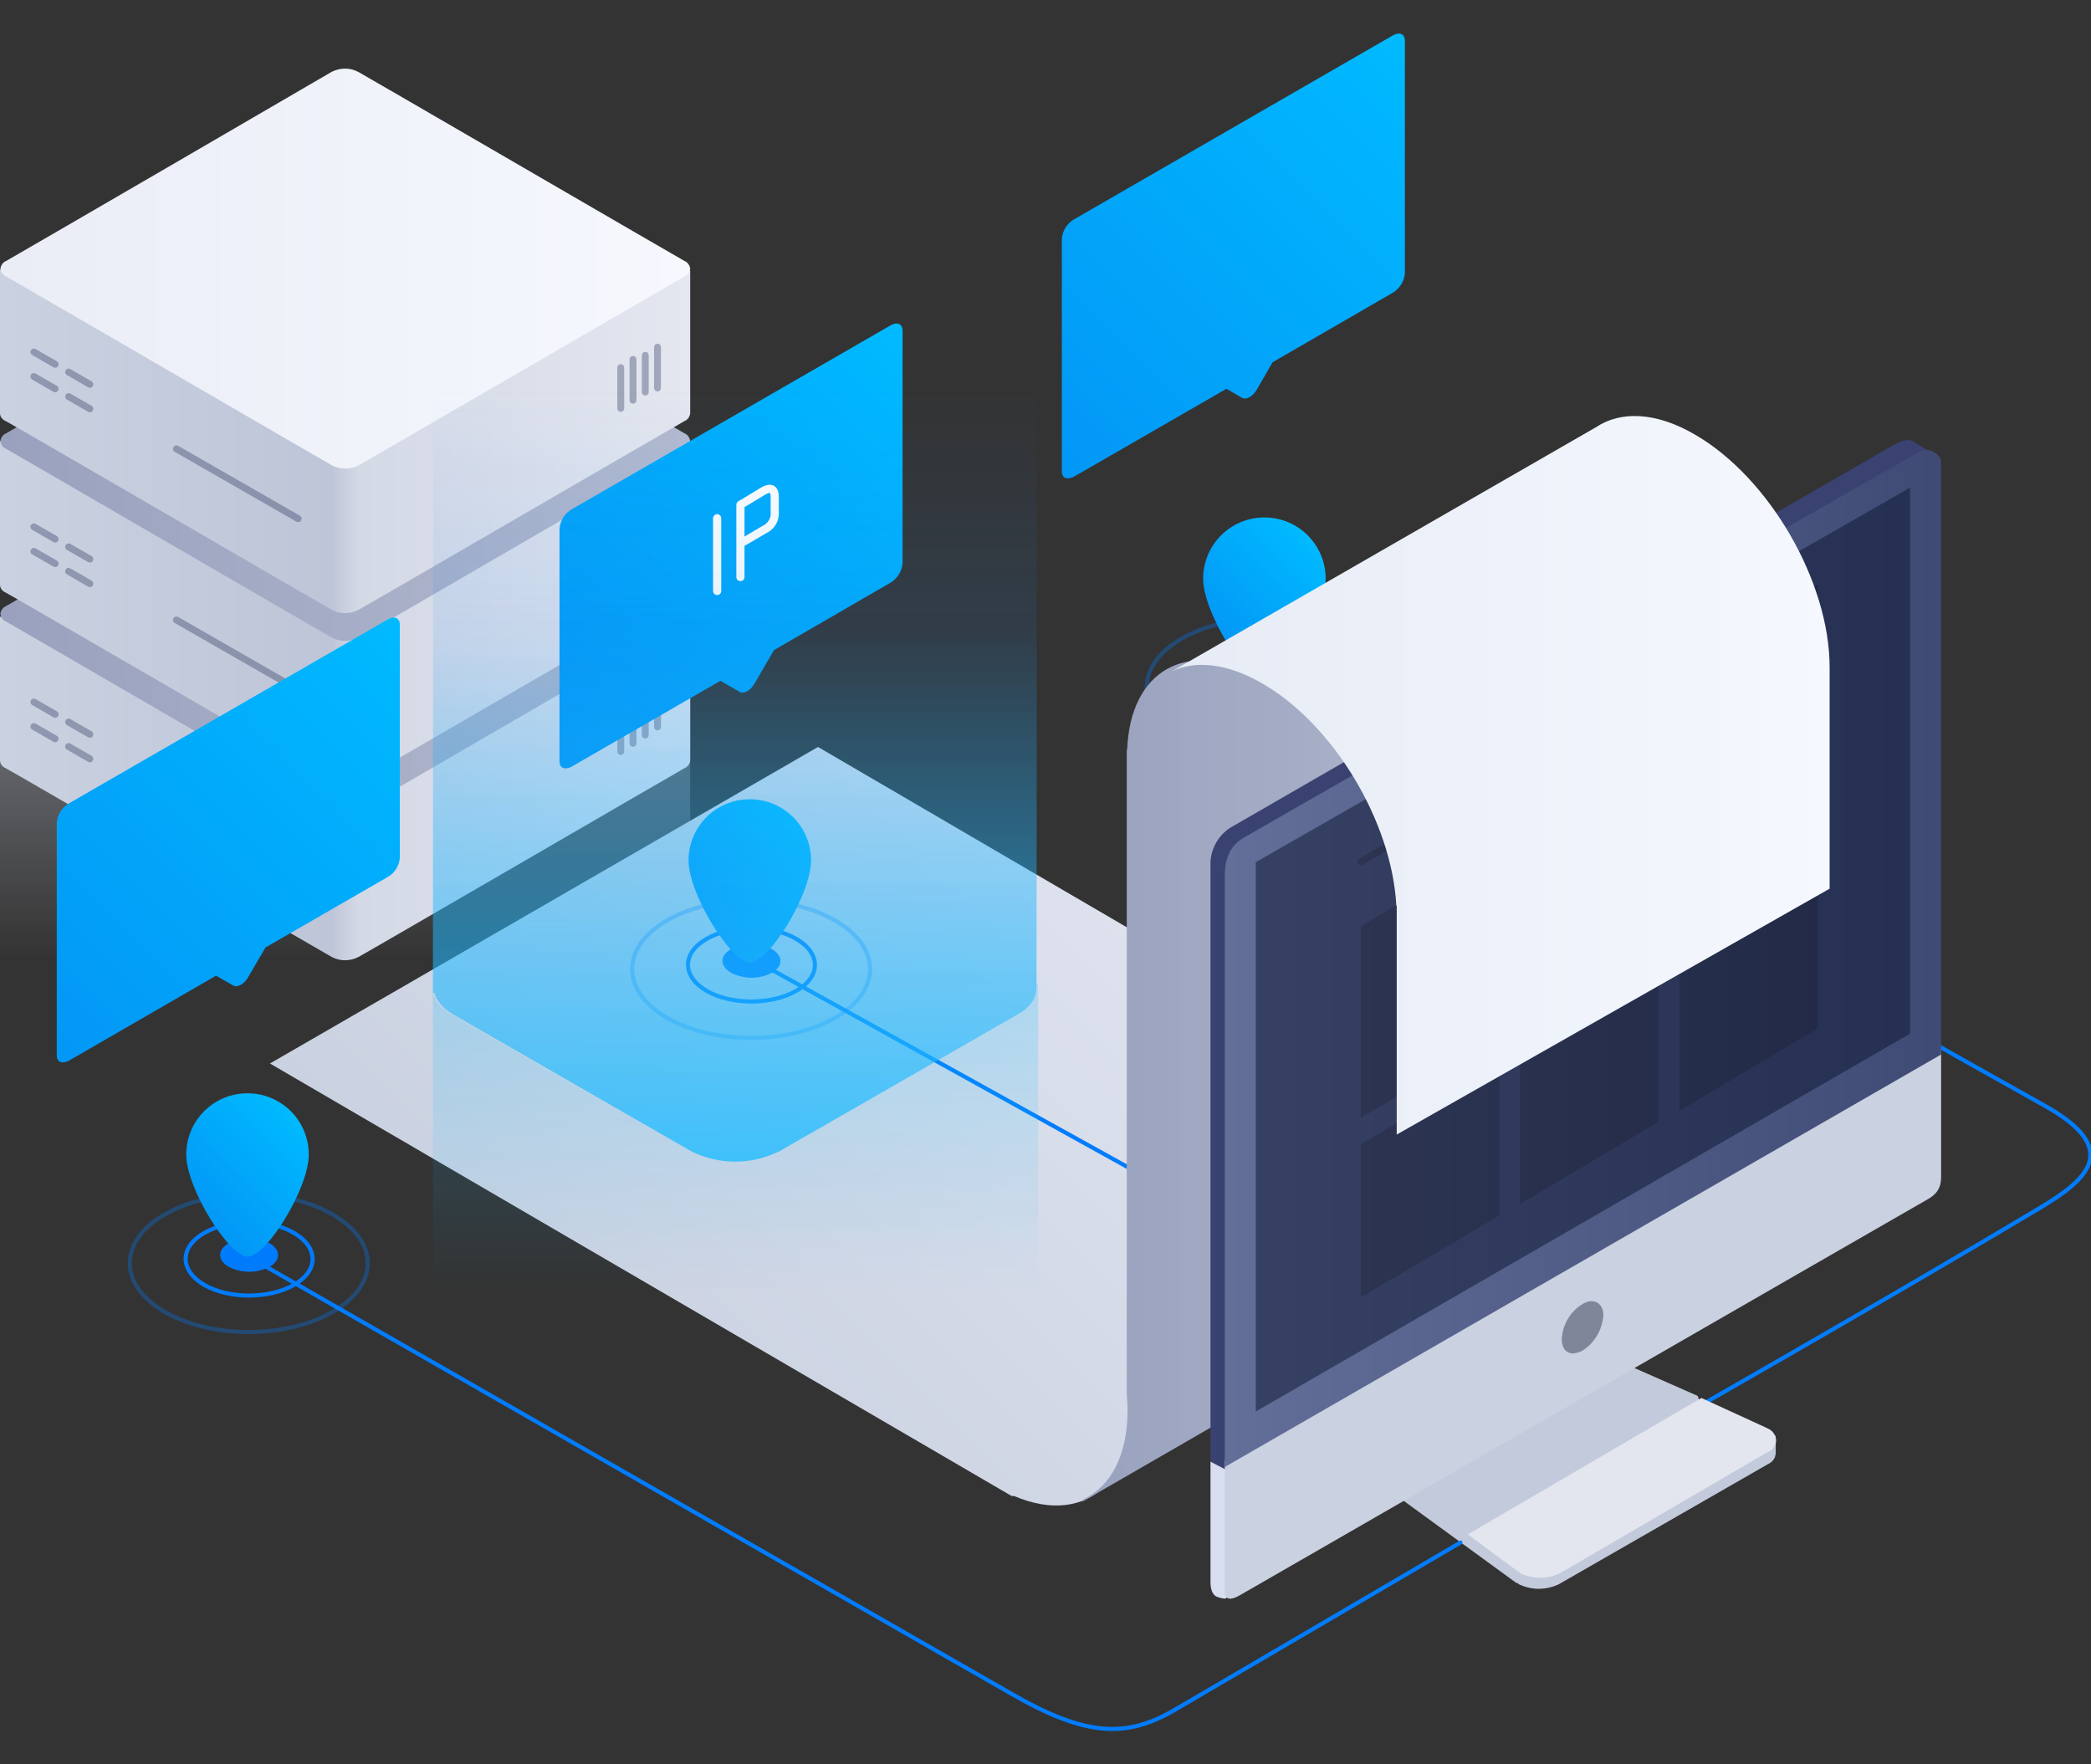 <svg class="svg-illustration svg-illustration--reserved-ips" data-animation="" data-animation-options="type: reservedIPs;" xmlns="http://www.w3.org/2000/svg" viewBox="0 0 512 432">
	<rect x="0" y="0" width="512" height="432" fill="#333333" stroke="none"/>
	<path class="svg-reserved-ips-st0" data-animation-line="" style="stroke-dashoffset: 0px; stroke-dasharray: 356.841px; opacity: 1;" d="M314.6,165.7c0,0,156.2,88.4,186,105c18.8,10.5,10.9,17.9-1,25c-40.2,24-93,54-93,54" stroke-dasharray="356.842"></path>
	<path class="svg-reserved-ips-st1 animation-element" data-animation-list="" d="M270.6,363.8c-5.2,5.3-13.2,6.4-22.3,2.5l-0.6,0L66.1,260.4l134.2-77.5l175.7,102.6l23.8,3.7L270.6,363.8z" style="transform: translateY(0px); opacity: 1;"></path>
	<path class="svg-reserved-ips-st0" data-animation-line="" style="stroke-dashoffset: 0px; stroke-dasharray: 210.38px; opacity: 1;" d="M187.6,236.7l184,102" stroke-dasharray="210.381"></path>
	<g data-server="" class="animation-element" style="opacity: 1;">
		<g id="_3" data-server-bottom="">
			<path class="svg-reserved-ips-st2" d="M0,171v91h169v-91H0z"></path>
			<path class="svg-reserved-ips-st3" d="M169,151.3V186l0,0c0,0.1,0,0.1,0,0.2c-0.1,0.8-0.6,1.6-1.4,1.9c-0.8,0.4-78.9,45.8-79.8,46.2c-2.1,1.1-4.6,1.1-6.6,0c-0.8-0.4-78.9-45.8-79.8-46.2C0.6,187.8,0,187,0,186.2c0-0.1,0-0.1,0-0.2l0,0v-35L169,151.3z"></path>
			<path class="svg-reserved-ips-st4" d="M84.5,101.3c-1.2,0-2.3,0.3-3.3,0.8c-0.8,0.5-78.9,45.9-79.7,46.3c-0.8,0.3-1.3,1.1-1.4,1.9l0,0c0.1,0.8,0.6,1.6,1.4,1.9c0.8,0.4,78.9,45.8,79.7,46.2c2.1,1.1,4.6,1.1,6.7,0c0.8-0.4,78.9-45.8,79.7-46.2c0.8-0.3,1.3-1.1,1.4-1.9l0,0c-0.1-0.8-0.6-1.6-1.4-1.9c-0.8-0.4-78.9-45.8-79.7-46.2C86.8,101.5,85.7,101.3,84.5,101.3"></path>
			<g class="svg-reserved-ips-st5">
				<g>
					<path class="svg-reserved-ips-st6" d="M152,174v10"></path>
					<path class="svg-reserved-ips-st6" d="M155,172v10"></path>
					<path class="svg-reserved-ips-st6" d="M158,170v10"></path>
					<path class="svg-reserved-ips-st6" d="M161,168v10"></path>
				</g>
				<path class="svg-reserved-ips-st6" d="M16.8,176.8l5.2,3 M8.3,171.9l5.2,3"></path>
				<path class="svg-reserved-ips-st6" d="M16.8,182.8l5.2,3 M8.3,177.9l5.2,3"></path>
				<path class="svg-reserved-ips-st6" d="M43.2,194.7L73,211.8"></path>
			</g>
		</g>
		<g data-server-center="" style="transform: translateY(0px);">
			<path class="svg-reserved-ips-st7" d="M169,108.2V143l0,0c0,0.1,0,0.1,0,0.2c-0.1,0.8-0.6,1.6-1.4,1.9c-0.8,0.4-78.9,45.8-79.8,46.2c-2.1,1.1-4.6,1.1-6.6,0c-0.8-0.4-78.9-45.8-79.8-46.2C0.6,144.8,0,144,0,143.2c0-0.1,0-0.1,0-0.2l0,0v-35L169,108.2z"></path>
			<path class="svg-reserved-ips-st8" d="M84.5,59c-1.2,0-2.3,0.3-3.3,0.8c-0.8,0.5-78.9,45.9-79.7,46.3c-0.8,0.3-1.3,1.1-1.4,1.9l0,0c0.1,0.8,0.6,1.6,1.4,1.9c0.8,0.4,78.9,45.8,79.7,46.2c2.1,1.1,4.6,1.1,6.7,0c0.8-0.4,78.9-45.8,79.7-46.2c0.8-0.3,1.3-1.1,1.4-1.9l0,0c-0.1-0.8-0.6-1.6-1.4-1.9c-0.8-0.4-78.9-45.8-79.7-46.2C86.8,59.3,85.7,59,84.5,59"></path>
			<g class="svg-reserved-ips-st5">
				<g>
					<path class="svg-reserved-ips-st6" d="M152,132v10"></path>
					<path class="svg-reserved-ips-st6" d="M155,130v10"></path>
					<path class="svg-reserved-ips-st6" d="M158,128v10"></path>
					<path class="svg-reserved-ips-st6" d="M161,126v10"></path>
				</g>
				<path class="svg-reserved-ips-st6" d="M16.8,133.9l5.2,3 M8.3,129l5.2,3"></path>
				<path class="svg-reserved-ips-st6" d="M16.8,139.9l5.2,3 M8.3,135l5.2,3"></path>
				<path class="svg-reserved-ips-st6" d="M43.2,151.8L73,168.9"></path>
			</g>
		</g>
		<g id="_1" data-server-top="" style="transform: translateY(0px);">
			<path class="svg-reserved-ips-st9" d="M169,66.2V101l0,0c0,0.1,0,0.1,0,0.2c-0.1,0.8-0.6,1.6-1.4,1.9c-0.8,0.4-78.9,45.8-79.8,46.2c-2.1,1.1-4.6,1.1-6.6,0c-0.8-0.4-78.9-45.8-79.8-46.2C0.6,102.8,0,102,0,101.2c0-0.1,0-0.1,0-0.2l0,0V66L169,66.2z"></path>
			<path class="svg-reserved-ips-st10" d="M84.5,16.8c-1.2,0-2.3,0.3-3.3,0.8C80.4,18.1,2.3,63.5,1.5,63.9c-0.8,0.3-1.3,1.1-1.4,1.9l0,0c0.1,0.8,0.6,1.6,1.4,1.9c0.8,0.4,78.9,45.8,79.7,46.2c2.1,1.1,4.6,1.1,6.7,0c0.8-0.4,78.9-45.8,79.7-46.2c0.8-0.3,1.3-1.1,1.4-1.9l0,0c-0.1-0.8-0.6-1.6-1.4-1.9c-0.8-0.4-78.9-45.8-79.7-46.2C86.8,17.1,85.7,16.8,84.5,16.8"></path>
			<g class="svg-reserved-ips-st5">
				<g>
					<path class="svg-reserved-ips-st6" d="M152,90v10"></path>
					<path class="svg-reserved-ips-st6" d="M155,88v10"></path>
					<path class="svg-reserved-ips-st6" d="M158,87v9"></path>
					<path class="svg-reserved-ips-st6" d="M161,85v10"></path>
				</g>
				<path class="svg-reserved-ips-st6" d="M16.8,91.1l5.2,3 M8.3,86.2l5.2,3"></path>
				<path class="svg-reserved-ips-st6" d="M16.8,97.1l5.2,3 M8.3,92.2l5.2,3"></path>
				<path class="svg-reserved-ips-st6" d="M43.2,109.9L73,127"></path>
			</g>
		</g>
	</g>
	<g id="IPs">
		<g id="pin" class="animation-element" data-animation-pin="" style="transform: translateY(0px); opacity: 1;">
			<path class="svg-reserved-ips-st11" d="M305,163.4c3.1-1.6,6.8-1.6,10,0c2.8,1.6,2.8,4.2,0,5.8c-3.1,1.6-6.8,1.6-10,0C302.2,167.5,302.2,165,305,163.4z"></path>
			<path class="svg-reserved-ips-st12" d="M299,160.9c6.1-3.5,16-3.5,22,0s6.1,9.2,0,12.7s-16,3.5-22,0S292.9,164.4,299,160.9z"></path>
			<path class="svg-reserved-ips-st13" d="M289.3,156.4c11.4-6.6,29.8-6.6,41.2,0s11.4,17.2,0,23.8s-29.8,6.6-41.2,0S278,162.9,289.3,156.4z"></path>
			<path class="svg-reserved-ips-st14" d="M309.6,126.7c8.3,0,15,6.7,15,15l0,0c0,8.3-10.3,25-15,25c-4.5,0-15-16.7-15-25C294.6,133.4,301.3,126.7,309.6,126.7L309.6,126.7z"></path>
		</g>
		<g id="pin_kopia" class="animation-element" data-animation-pin="" style="transform: translateY(0px); opacity: 1;">
			<path class="svg-reserved-ips-st11" d="M179,232.4c3.1-1.6,6.8-1.6,10,0c2.8,1.6,2.8,4.2,0,5.8c-3.1,1.6-6.8,1.6-10,0C176.2,236.5,176.2,234,179,232.4z"></path>
			<path class="svg-reserved-ips-st12" d="M173,229.9c6.1-3.5,16-3.5,22,0s6.1,9.2,0,12.7s-16,3.5-22,0S166.9,233.4,173,229.9z"></path>
			<path class="svg-reserved-ips-st13" d="M163.3,225.4c11.4-6.6,29.8-6.6,41.2,0s11.4,17.2,0,23.8s-29.8,6.6-41.2,0S152,231.9,163.3,225.4z"></path>
			<path class="svg-reserved-ips-st15" d="M183.6,195.7c8.3,0,15,6.7,15,15l0,0c0,8.3-10.3,25-15,25c-4.5,0-15-16.7-15-25C168.6,202.4,175.3,195.7,183.6,195.7L183.6,195.7z"></path>
		</g>
		<g class="animation-element" data-animation-pin="" style="transform: translateY(0px); opacity: 1;">
			<path class="svg-reserved-ips-st11" d="M56,304.4c3.1-1.6,6.8-1.6,10,0c2.8,1.6,2.8,4.2,0,5.8c-3.1,1.6-6.8,1.6-10,0C53.2,308.6,53.2,306,56,304.4z"></path>
			<path class="svg-reserved-ips-st12" d="M50,301.9c6.1-3.5,16-3.5,22,0s6.1,9.2,0,12.7s-16,3.5-22,0S43.9,305.4,50,301.9z"></path>
			<path class="svg-reserved-ips-st13" d="M40.3,297.4c11.4-6.6,29.8-6.6,41.2,0s11.4,17.2,0,23.8s-29.8,6.6-41.2,0S29,303.9,40.3,297.4z"></path>
			<path class="svg-reserved-ips-st16" d="M60.6,267.7c8.3,0,15,6.7,15,15l0,0c0,8.3-10.3,25-15,25c-4.5,0-15-16.7-15-25C45.6,274.4,52.3,267.7,60.6,267.7L60.6,267.7z"></path>
		</g>
		<path data-animation-popover="" class="svg-reserved-ips-st17 animation-element" d="M95,214.7L65,232l-4.2,7.2c-1,1.8-2.7,2.7-3.7,2.1l-4.2-2.4l-36,20.8c-1.7,0.9-3,0.4-3-1.3v-57c0.2-2,1.3-3.7,3-4.7l78-45c1.7-1,3-0.4,3,1.3v57C97.8,211.9,96.7,213.7,95,214.7z" style="transform: translateY(0px); opacity: 1;"></path>
		<path data-animation-popover="" class="svg-reserved-ips-st18 animation-element" d="M341,71.7l-29.4,17l-3.8,6.6c-1,1.8-2.7,2.7-3.7,2.1l-3.8-2.2L263,116.7c-1.7,0.9-3,0.4-3-1.3v-57c0.2-2,1.3-3.7,3-4.7l78-45c1.7-1,3-0.4,3,1.3v57C343.8,68.9,342.7,70.7,341,71.7z" style="transform: translateY(0px); opacity: 1;"></path>
		<g class="animation-element" data-animation-popover="" style="transform: translateY(0px); opacity: 1;">
			<path class="svg-reserved-ips-st19" d="M218,142.7l-28.5,16.5l-4.7,8.1c-1,1.8-2.7,2.7-3.7,2.1l-4.7-2.7L140,187.7c-1.7,0.9-3,0.4-3-1.3v-57c0.2-2,1.3-3.7,3-4.7l78-45c1.7-1,3-0.4,3,1.3v57C220.8,139.9,219.7,141.7,218,142.7z"></path>
			<g>
				<path class="svg-reserved-ips-st20" d="M175.6,126.9v17.8"></path>
				<path class="svg-reserved-ips-st20" d="M181.3,141.3v-17.7c0,0,2.9-1.7,5.3-3.2c2.6-1.6,3.1-0.2,3.1,1.3v3.5c0.2,1.9-0.8,3.7-2.6,4.5c-2.3,1.4-5.3,3.1-5.3,3.1"></path>
			</g>
		</g>
		<g id="Light_1_" class="animation-element" data-animation-light="" style="opacity: 1;">
			<path id="light-2_1_" class="svg-reserved-ips-st21" d="M253.8,242.6c-0.3,2.2-1.7,4.1-4.5,5.7l-29.2,16.8L191,281.8c-6.9,3.5-15.1,3.5-21.9,0L140,265.1l-29.2-16.8c-2.5-1.5-4-3.4-4.4-5.2H106V122.7h147.9L253.8,242.6L253.8,242.6L253.8,242.6z"></path>
			<path id="light-1" class="svg-reserved-ips-st22" d="M253.8,241.6c0,0.2,0,0.3,0,0.5c0,2.2-1.5,4.6-4.6,6.3l-58.3,33.5c-6.9,3.5-15.1,3.5-21.9,0l-58.3-33.6c-2.8-1.6-4.4-3.7-4.5-5.9h-0.1L106,95.1h147.9L253.8,241.6z"></path>
			<path id="light-reflect" class="svg-reserved-ips-st23" d="M106,317.8v-75.7c0,2.2,1.5,4.6,4.6,6.3l29.2,16.8l29.2,16.7c6.9,3.5,15.1,3.5,21.9,0l29.2-16.8l29.2-16.8c3-1.7,4.6-4,4.6-6.3c0-0.4-0.1-0.8-0.2-1.1h0.5v76.4L106,317.8z M106,242.1V241h0.2
			C106.1,241.2,106,241.6,106,242.1z"></path>
		</g>
	</g>
	<path class="svg-reserved-ips-st24 animation-element" data-animation-list="" d="M371,306.5l-106,61.2l0.3-0.6c6.6-3.1,10.8-10.7,10.8-21.8c0-1.2-0.1-2.5-0.2-3.8V183.6l0.1,0c0.7-19.4,14.6-27.3,31.8-18l74.1-41.9V286L371,306.5z" style="transform: translateY(0px); opacity: 1;"></path>
	<g class="animation-element" data-animation-monitor="" style="transform: translateY(0px); opacity: 1;">
		<path class="svg-reserved-ips-st25" d="M333.6,355.6c0,0.6,0,2.2-0.3,2.9c0,1.1,0.6,2,1.5,2.5l36.5,26.6c0.3,0,0.4,0.1,0.6,0.3c3.1,1.5,6.7,1.5,9.8,0l51.2-29.4c1.1-0.5,1.9-1.5,1.9-2.8c0-0.6,0-3.4,0-4c0-1.1-16.4-1.8-16.4-1.8l-2.7-8.1L386,328.7c-1.4-0.6-2.8-0.8-4.2-0.8c-1.7-0.1-3.4,0.3-4.9,1.1l-41.4,23.8C334.5,353.3,333.7,354.4,333.6,355.6"></path>
		<path class="svg-reserved-ips-st26" d="M296.4,358.5V211c0.1-1.7,0.6-3.3,1.4-4.7s2-2.7,3.4-3.6l161.5-93.2c1.3-0.7,4-2.5,5.8-1.4c0.9,0.6,5.8,3.6,5.8,3.6l-173,249.7L296.4,358.5z M391.8,322.4c-0.3,3.4-2,6.5-4.9,8.4c-0.7,0.4-1.4,0.7-2.2,0.7c-1.6,0-2.7-1.3-2.7-3.5c0.2-3.4,1.9-6.5,4.9-8.4c0.7-0.4,1.4-0.7,2.2-0.7C390.7,318.9,391.8,320.2,391.8,322.4z"></path>
		<path class="svg-reserved-ips-st27" d="M296.4,387.8v-29.9l5,2.6l11-8.1l14.1-3.1l-26.3,42.1c-0.8,0.1-1.6-0.2-2.4-0.5C296.9,390.4,296.5,389.3,296.4,387.8z"></path>
		<path class="svg-reserved-ips-st28" d="M372.2,385.2c3.1,1.5,6.8,1.5,9.8,0l50.9-29.7c0.8-0.3,1.4-0.9,1.8-1.8c0.6-1.5-0.3-3.3-1.8-3.9c-0.2-0.1-0.4-0.2-0.6-0.3l-15.7-7.2l-57.2,33.4l12.3,9.1C372,384.9,372.2,385,372.2,385.2z"></path>
		<path class="svg-reserved-ips-st29" d="M472.1,293.6c-21.8,12.5-144.3,83.1-168.5,97c-2.4,1.4-3.7,1-3.7-0.8v-32.1l175.4-101v31.1C475.3,289.4,475.3,291.8,472.1,293.6z"></path>
		<path class="svg-reserved-ips-st30" d="M389.7,318.6c-0.8,0-1.6,0.3-2.2,0.7c-3.1,1.9-4.9,5.1-5.1,8.6c0,2.2,1.1,3.5,2.8,3.5c0.8-0.1,1.6-0.3,2.3-0.7c3-1.9,4.8-5.1,5.1-8.6C392.6,319.9,391.4,318.6,389.7,318.6"></path>
		<path class="svg-reserved-ips-st31" d="M475.3,112.9v145.3l-175.4,101V214.8c0-2.8,0.3-7.1,4.5-9.6c25.5-14.7,146.4-83.6,165.8-94.7C472.8,109.2,475.3,111.8,475.3,112.9z"></path>
		<path class="svg-reserved-ips-st32" d="M307.5,211.1l160.2-91.7v133.7l-160.2,92.5V211.1z"></path>
		<path class="svg-reserved-ips-st33" d="M333.2,273.7v-46.9L445.1,161v46.9L333.2,273.7z M445.1,152.7l-22,13.4v-9.5l22-13.4V152.7z M411.2,234.4l33.9-20.1v37.5L411.2,272V234.4z M372.2,257.3l33.9-20.1v37.5l-33.9,20.1V257.3z M333.2,280.2l33.9-20.1v37.5l-33.9,20.1V280.2z"></path>
		<path class="svg-reserved-ips-st34" d="M386.8,180.3l9.9-5.8 M368.6,190.7l10.5-6 M351.9,200.5l9.7-5.6 M333.2,211l10.3-5.8"></path>
	</g>
	<path class="svg-reserved-ips-st0" data-animation-line="" style="stroke-dashoffset: 0px; stroke-dasharray: 336.982px; opacity: 1;" d="M62.6,308.7c0,0,155.8,89.3,185,106c18.1,10.4,28,11,40,4s70-41,70-41" stroke-dasharray="336.983"></path>
	<path class="svg-reserved-ips-st40 animation-element" data-animation-list="" d="M448,163.4v54.2l-106,60.2v-56l-0.1-0.1c-1.1-20.5-15.4-44.4-32.9-54.4c-8.5-4.9-16.3-5.7-22.1-2.9l103.9-59.8c6-4,14.6-3.8,24.2,1.8c18.2,10.5,33,36,33,57C448,163.2,448,163.3,448,163.4z M283.6,165.9l0.5-0.3C284,165.7,283.8,165.8,283.6,165.9L283.6,165.9z" style="transform: translateY(0px); opacity: 1;"></path>
	<defs>
		<style type="text/css">
			.svg-reserved-ips-st0 {
				fill: none;
				stroke: #007CFC;
				stroke-linecap: round;
				stroke-linejoin: bevel;
			}
			.svg-reserved-ips-st1 {
				fill-rule: evenodd;
				clip-rule: evenodd;
				fill: url(#svg-reserved-ips-gradient-4);
			}
			.svg-reserved-ips-st2 {
				opacity: 0.4;
				fill-rule: evenodd;
				clip-rule: evenodd;
				fill: url(#svg-reserved-ips-gradient-3);
				enable-background: new;
			}
			.svg-reserved-ips-st3 {
				fill: url(#svg-reserved-ips-gradient-2);
			}
			.svg-reserved-ips-st4 {
				fill: url(#svg-reserved-ips-gradient-1);
			}
			.svg-reserved-ips-st5 {
				opacity: 0.32;
			}
			.svg-reserved-ips-st6 {
				fill: none;
				stroke: #142149;
				stroke-width: 1.69;
				stroke-linecap: round;
				stroke-linejoin: round;
			}
			.svg-reserved-ips-st7 {
				fill: url(#svg-reserved-ips-gradient-12);
			}
			.svg-reserved-ips-st8 {
				fill: url(#svg-reserved-ips-gradient-11);
			}
			.svg-reserved-ips-st9 {
				fill: url(#svg-reserved-ips-gradient-10);
			}
			.svg-reserved-ips-st10 {
				fill: url(#svg-reserved-ips-gradient-9);
			}
			.svg-reserved-ips-st11 {
				fill-rule: evenodd;
				clip-rule: evenodd;
				fill: #007BFC;
			}
			.svg-reserved-ips-st12 {
				fill: none;
				stroke: #007BFC;
			}
			.svg-reserved-ips-st13 {
				opacity: 0.32;
				fill: none;
				stroke: #007BFC;
				enable-background: new;
			}
			.svg-reserved-ips-st14 {
				fill-rule: evenodd;
				clip-rule: evenodd;
				fill: url(#svg-reserved-ips-gradient-8);
			}
			.svg-reserved-ips-st15 {
				fill-rule: evenodd;
				clip-rule: evenodd;
				fill: url(#svg-reserved-ips-gradient-7);
			}
			.svg-reserved-ips-st16 {
				fill-rule: evenodd;
				clip-rule: evenodd;
				fill: url(#svg-reserved-ips-gradient-6);
			}
			.svg-reserved-ips-st17 {
				fill-rule: evenodd;
				clip-rule: evenodd;
				fill: url(#svg-reserved-ips-gradient-5);
			}
			.svg-reserved-ips-st18 {
				fill-rule: evenodd;
				clip-rule: evenodd;
				fill: url(#svg-reserved-ips-gradient-23);
			}
			.svg-reserved-ips-st19 {
				fill-rule: evenodd;
				clip-rule: evenodd;
				fill: url(#svg-reserved-ips-gradient-22);
			}
			.svg-reserved-ips-st20 {
				fill: none;
				stroke: #FFFFFF;
				stroke-width: 2;
				stroke-linecap: round;
				stroke-linejoin: round;
			}
			.svg-reserved-ips-st21 {
				opacity: 0.8;
				fill: url(#svg-reserved-ips-gradient-21);
				enable-background: new;
			}
			.svg-reserved-ips-st22 {
				opacity: 0.16;
				fill: url(#svg-reserved-ips-gradient-20);
				enable-background: new;
			}
			.svg-reserved-ips-st23 {
				opacity: 0.24;
				fill: url(#svg-reserved-ips-gradient-19);
				enable-background: new;
			}
			.svg-reserved-ips-st24 {
				fill-rule: evenodd;
				clip-rule: evenodd;
				fill: url(#svg-reserved-ips-gradient-17);
			}
			.svg-reserved-ips-st25 {
				fill: #C3CADC;
			}
			.svg-reserved-ips-st26 {
				fill: #3A4271;
			}
			.svg-reserved-ips-st27 {
				fill: #D8DDF0;
			}
			.svg-reserved-ips-st28 {
				fill: #E3E6EF;
			}
			.svg-reserved-ips-st29 {
				fill: url(#svg-reserved-ips-gradient-15);
			}
			.svg-reserved-ips-st30 {
				opacity: 0.4;
				fill: #0F1734;
				enable-background: new;
			}
			.svg-reserved-ips-st31 {
				fill: url(#svg-reserved-ips-gradient-16);
			}
			.svg-reserved-ips-st32 {
				opacity: 0.5;
				fill: #0D142E;
				enable-background: new;
			}
			.svg-reserved-ips-st33 {
				opacity: 0.16;
				enable-background: new;
			}
			.svg-reserved-ips-st34 {
				opacity: 0.16;
				fill: none;
				stroke: #000000;
				stroke-width: 1.695;
				stroke-linecap: round;
				stroke-linejoin: round;
				enable-background: new;
			}
			.svg-reserved-ips-st35 {
				display: none;
			}
			.svg-reserved-ips-st36 {
				display: inline;
				opacity: 0.4;
				fill: url(#svg-reserved-ips-gradient-14);
				enable-background: new;
			}
			.svg-reserved-ips-st37 {
				display: inline;
				opacity: 0.4;
				fill: url(#svg-reserved-ips-gradient-13);
				enable-background: new;
			}
			.svg-reserved-ips-st38 {
				display: inline;
				fill: #007CFC;
			}
			.svg-reserved-ips-st39 {
				display: inline;
				fill: none;
				stroke: #FFFFFF;
				stroke-width: 3.39;
				stroke-linecap: round;
				stroke-linejoin: round;
			}
			.svg-reserved-ips-st40 {
				fill-rule: evenodd;
				clip-rule: evenodd;
				fill: url(#svg-reserved-ips-gradient-18);
			}
		</style>
		<linearGradient id="svg-reserved-ips-gradient-1" gradientUnits="userSpaceOnUse" x1="9.999990e-02" y1="299.738" x2="169" y2="299.738" gradientTransform="matrix(1 0 0 -1 0 450)">
			<stop offset="0" style="stop-color:#99A1BE"></stop>
			<stop offset="1" style="stop-color:#B3BACF"></stop>
		</linearGradient>
		<linearGradient id="svg-reserved-ips-gradient-2" gradientUnits="userSpaceOnUse" x1="0" y1="256.938" x2="169" y2="256.938" gradientTransform="matrix(1 0 0 -1 0 450)">
			<stop offset="0" style="stop-color:#CAD1E0"></stop>
			<stop offset="0.48" style="stop-color:#BEC5D8"></stop>
			<stop offset="0.52" style="stop-color:#D4D9E6"></stop>
			<stop offset="1" style="stop-color:#E4E7F0"></stop>
		</linearGradient>
		<linearGradient id="svg-reserved-ips-gradient-3" gradientUnits="userSpaceOnUse" x1="84.5" y1="263" x2="84.5" y2="172" gradientTransform="matrix(1 0 0 -1 0 434)">
			<stop offset="0" style="stop-color:#CFD4E2"></stop>
			<stop offset="0.7" style="stop-color:#CFD4E2;stop-opacity:0"></stop>
		</linearGradient>
		<linearGradient id="svg-reserved-ips-gradient-4" gradientUnits="userSpaceOnUse" x1="156.715" y1="351.003" x2="309.221" y2="198.498">
			<stop offset="0" style="stop-color:#CAD1E0"></stop>
			<stop offset="1" style="stop-color:#E2E6F1"></stop>
		</linearGradient>
		<linearGradient id="svg-reserved-ips-gradient-5" gradientUnits="userSpaceOnUse" x1="8.194" y1="253.488" x2="103.804" y2="157.878">
			<stop offset="0" style="stop-color:#0397F6"></stop>
			<stop offset="1" style="stop-color:#00BAFF"></stop>
		</linearGradient>
		<linearGradient id="svg-reserved-ips-gradient-6" gradientUnits="userSpaceOnUse" x1="48.704" y1="297.287" x2="72.572" y2="273.419">
			<stop offset="0" style="stop-color:#0397F6"></stop>
			<stop offset="1" style="stop-color:#00BAFF"></stop>
		</linearGradient>
		<linearGradient id="svg-reserved-ips-gradient-7" gradientUnits="userSpaceOnUse" x1="171.704" y1="225.287" x2="195.572" y2="201.419">
			<stop offset="0" style="stop-color:#0397F6"></stop>
			<stop offset="1" style="stop-color:#00BAFF"></stop>
		</linearGradient>
		<linearGradient id="svg-reserved-ips-gradient-8" gradientUnits="userSpaceOnUse" x1="297.704" y1="156.287" x2="321.572" y2="132.419">
			<stop offset="0" style="stop-color:#0397F6"></stop>
			<stop offset="1" style="stop-color:#00BAFF"></stop>
		</linearGradient>
		<linearGradient id="svg-reserved-ips-gradient-9" gradientUnits="userSpaceOnUse" x1="9.999990e-02" y1="384.238" x2="169" y2="384.238" gradientTransform="matrix(1 0 0 -1 0 450)">
			<stop offset="0" style="stop-color:#EAEDF6"></stop>
			<stop offset="1" style="stop-color:#F6F8FE"></stop>
		</linearGradient>
		<linearGradient id="svg-reserved-ips-gradient-10" gradientUnits="userSpaceOnUse" x1="0" y1="341.938" x2="169" y2="341.938" gradientTransform="matrix(1 0 0 -1 0 450)">
			<stop offset="0" style="stop-color:#CAD1E0"></stop>
			<stop offset="0.48" style="stop-color:#BEC5D8"></stop>
			<stop offset="0.52" style="stop-color:#D4D9E6"></stop>
			<stop offset="1" style="stop-color:#E4E7F0"></stop>
		</linearGradient>
		<linearGradient id="svg-reserved-ips-gradient-11" gradientUnits="userSpaceOnUse" x1="9.999990e-02" y1="342.038" x2="169" y2="342.038" gradientTransform="matrix(1 0 0 -1 0 450)">
			<stop offset="0" style="stop-color:#99A1BE"></stop>
			<stop offset="1" style="stop-color:#B3BACF"></stop>
		</linearGradient>
		<linearGradient id="svg-reserved-ips-gradient-12" gradientUnits="userSpaceOnUse" x1="0" y1="299.938" x2="169" y2="299.938" gradientTransform="matrix(1 0 0 -1 0 450)">
			<stop offset="0" style="stop-color:#CAD1E0"></stop>
			<stop offset="0.48" style="stop-color:#BEC5D8"></stop>
			<stop offset="0.52" style="stop-color:#D4D9E6"></stop>
			<stop offset="1" style="stop-color:#E4E7F0"></stop>
		</linearGradient>
		<linearGradient id="svg-reserved-ips-gradient-13" gradientUnits="userSpaceOnUse" x1="-746.439" y1="778.561" x2="-746.439" y2="701.356" gradientTransform="matrix(-1 0 0 1 -340.9 -504)">
			<stop offset="0" style="stop-color:#17BDFF"></stop>
			<stop offset="0.8" style="stop-color:#17BDFF;stop-opacity:0.2"></stop>
		</linearGradient>
		<linearGradient id="svg-reserved-ips-gradient-14" gradientUnits="userSpaceOnUse" x1="-734.539" y1="770.934" x2="-734.539" y2="693.726" gradientTransform="matrix(-1 0 0 1 -340.9 -504)">
			<stop offset="0" style="stop-color:#17BDFF"></stop>
			<stop offset="0.8" style="stop-color:#17BDFF;stop-opacity:0.2"></stop>
		</linearGradient>
		<linearGradient id="svg-reserved-ips-gradient-15" gradientUnits="userSpaceOnUse" x1="-816.2" y1="828.071" x2="-640.8" y2="828.071" gradientTransform="matrix(-1 0 0 1 -340.9 -504)">
			<stop offset="0" style="stop-color:#CAD1E0"></stop>
			<stop offset="1" style="stop-color:#CAD1E0"></stop>
		</linearGradient>
		<linearGradient id="svg-reserved-ips-gradient-16" gradientUnits="userSpaceOnUse" x1="-816.2" y1="738.672" x2="-640.8" y2="738.672" gradientTransform="matrix(-1 0 0 1 -340.9 -504)">
			<stop offset="1.000000e-02" style="stop-color:#3F4B75"></stop>
			<stop offset="1" style="stop-color:#636F99"></stop>
		</linearGradient>
		<linearGradient id="svg-reserved-ips-gradient-17" gradientUnits="userSpaceOnUse" x1="265.024" y1="245.69" x2="382" y2="245.69">
			<stop offset="0" style="stop-color:#99A2BE"></stop>
			<stop offset="1" style="stop-color:#B4BACF"></stop>
		</linearGradient>
		<linearGradient id="svg-reserved-ips-gradient-18" gradientUnits="userSpaceOnUse" x1="283.637" y1="189.681" x2="448.003" y2="189.681">
			<stop offset="0" style="stop-color:#E6EBF5"></stop>
			<stop offset="1" style="stop-color:#F5F8FE"></stop>
		</linearGradient>
		<linearGradient id="svg-reserved-ips-gradient-19" gradientUnits="userSpaceOnUse" x1="180" y1="392.874" x2="180" y2="469.8" gradientTransform="matrix(1 0 0 1 0 -152)">
			<stop offset="0" style="stop-color:#17BDFF"></stop>
			<stop offset="0.976" style="stop-color:#17BDFF;stop-opacity:0"></stop>
		</linearGradient>
		<linearGradient id="svg-reserved-ips-gradient-20" gradientUnits="userSpaceOnUse" x1="179.957" y1="436.478" x2="179.957" y2="247.112" gradientTransform="matrix(1 0 0 1 0 -152)">
			<stop offset="0" style="stop-color:#51B9FF"></stop>
			<stop offset="0.7" style="stop-color:#2389F0;stop-opacity:0.7"></stop>
			<stop offset="1" style="stop-color:#2389F0;stop-opacity:0"></stop>
		</linearGradient>
		<linearGradient id="svg-reserved-ips-gradient-21" gradientUnits="userSpaceOnUse" x1="179.957" y1="436.478" x2="179.957" y2="274.733" gradientTransform="matrix(1 0 0 1 0 -152)">
			<stop offset="0" style="stop-color:#17BDFF"></stop>
			<stop offset="0.8" style="stop-color:#17BDFF;stop-opacity:0"></stop>
		</linearGradient>
		<linearGradient id="svg-reserved-ips-gradient-22" gradientUnits="userSpaceOnUse" x1="131.194" y1="181.488" x2="226.804" y2="85.878">
			<stop offset="0" style="stop-color:#0397F6"></stop>
			<stop offset="1" style="stop-color:#00BAFF"></stop>
		</linearGradient>
		<linearGradient id="svg-reserved-ips-gradient-23" gradientUnits="userSpaceOnUse" x1="254.195" y1="110.489" x2="349.805" y2="14.879">
			<stop offset="0" style="stop-color:#0397F6"></stop>
			<stop offset="1" style="stop-color:#00BAFF"></stop>
		</linearGradient>
	</defs>
</svg>